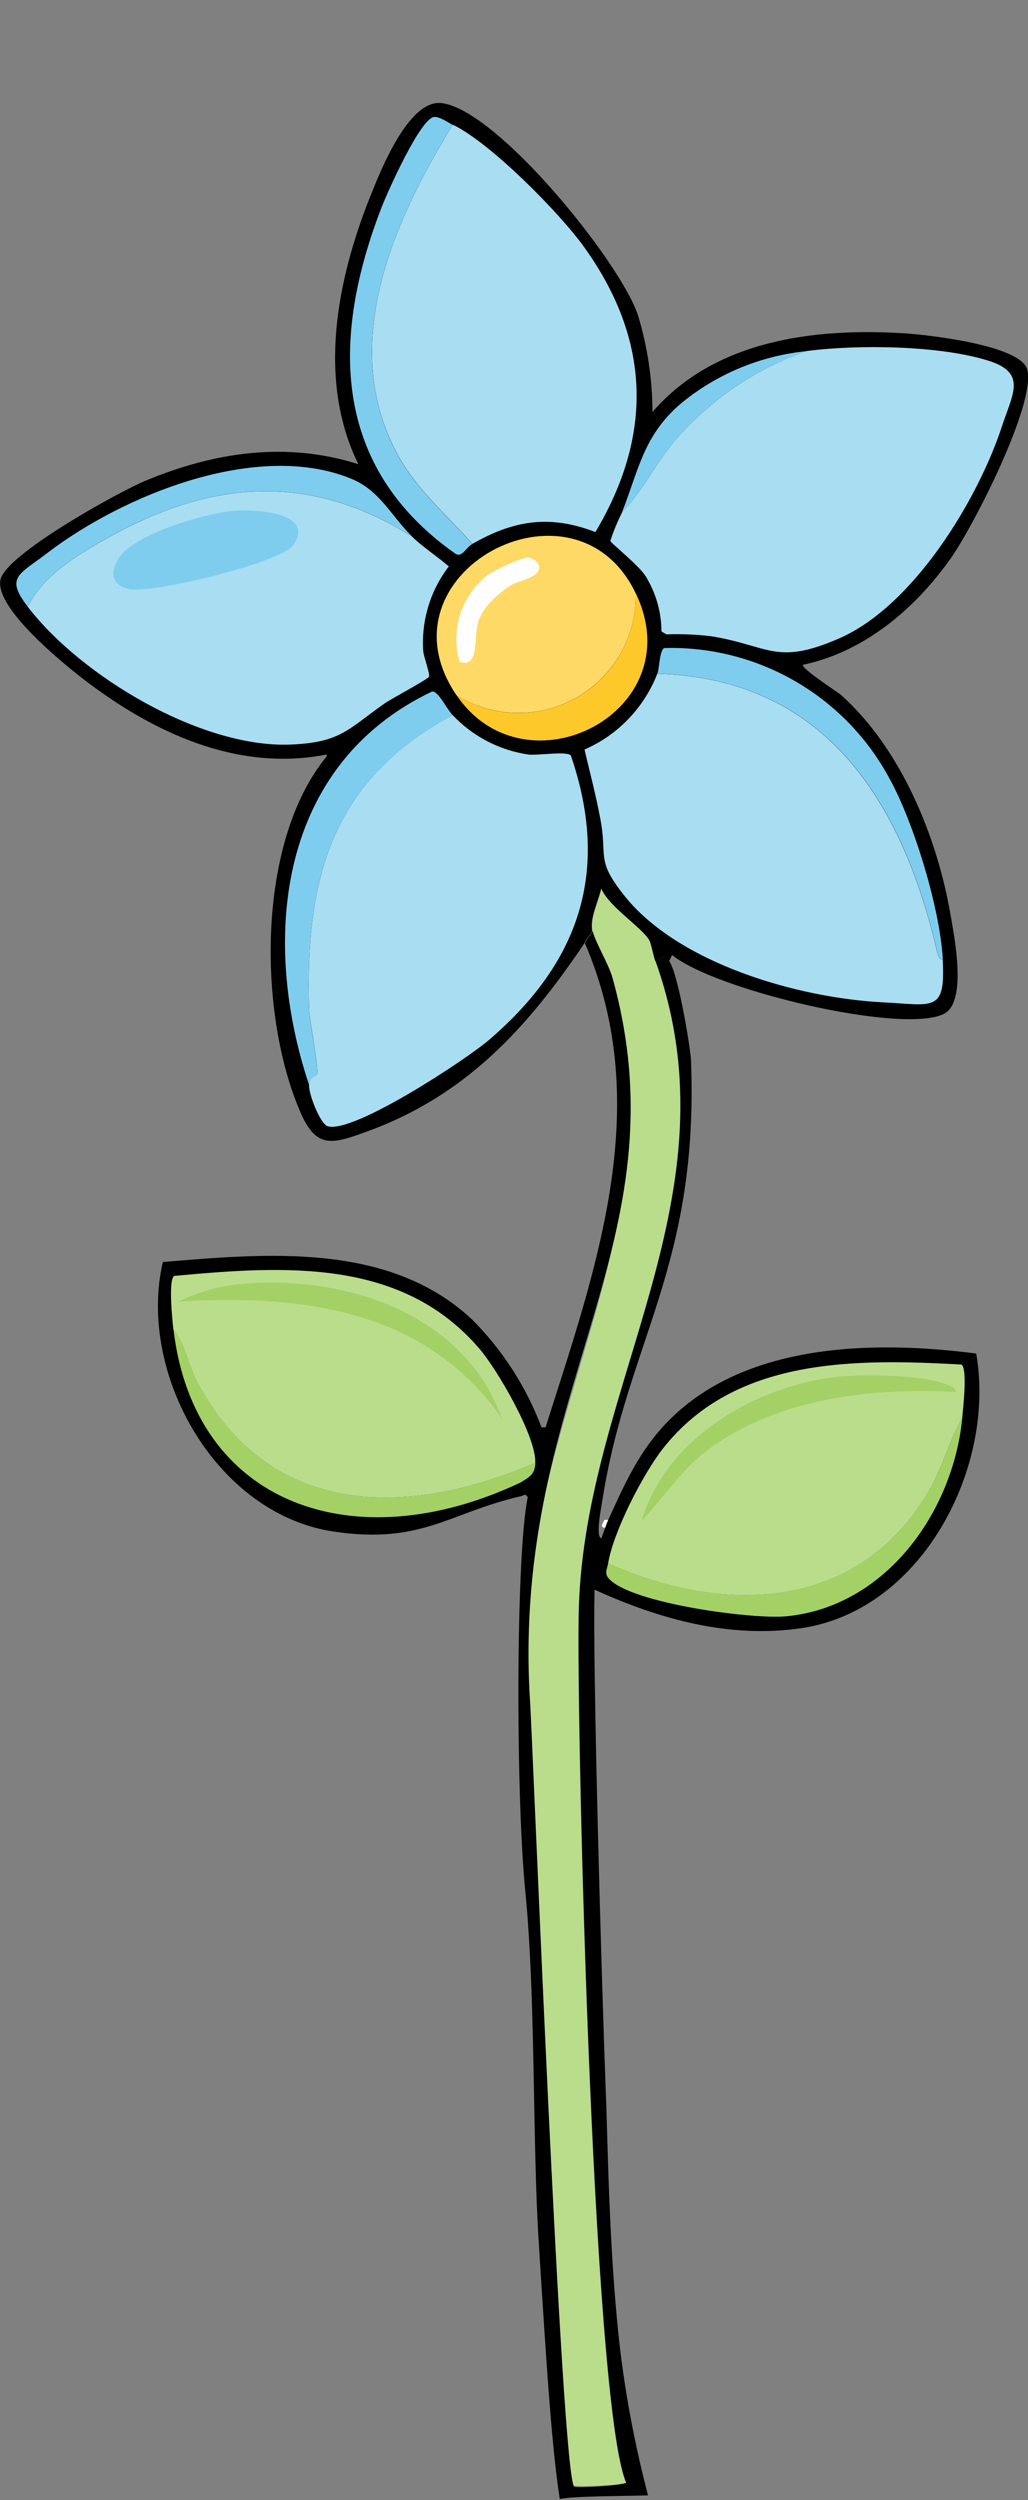 <?xml version="1.0" encoding="UTF-8"?>
<svg xmlns="http://www.w3.org/2000/svg" xmlns:xlink="http://www.w3.org/1999/xlink" id="Ebene_1" version="1.1" viewBox="0 0 100 243.16">
  <rect x="0" y="0" width="100" height="243.16" fill="#808080" stroke="none"/>
  <defs>
    <style>
      .st0 {
        fill: none;
      }

      .st1 {
        fill: #badd8c;
      }

      .st2 {
        fill: #7fcdee;
      }

      .st3 {
        fill: #a9ddf2;
      }

      .st4 {
        fill: #fff;
      }

      .st5 {
        fill: #a3d165;
      }

      .st6 {
        fill: #fdc92a;
      }

      .st7 {
        fill: #a9ddf1;
      }

      .st8 {
        fill: #ffd966;
      }

      .st9 {
        clip-path: url(#clippath);
      }
    </style>
    <clipPath id="clippath">
      <rect class="st0" y="10.02" width="100" height="233.14"></rect>
    </clipPath>
  </defs>
  <g id="Gruppe_200">
    <g class="st9">
      <g id="Gruppe_199">
        <path id="Pfad_1699" class="st1" d="M63.75,93.48c8.13,22.8-6.81,41.05-7.46,62.87-.3,8.4,1.26,77.4,4.6,85.12-.19.25-4.71.44-5.07.29-1.26-.53-4.1-74.61-4.3-76.61-2.67-25.72,15.19-44.32,8.04-70.05-.35-1.28-1.7-3.52-1.91-4.5-.28-1.29.56-2.85.87-4.21.73,1.79,3.94,3.77,4.69,5.07.18.3.4,1.54.57,2.01"></path>
        <path id="Pfad_1700" d="M65.09,93.48c-.08-.11-.18.24-.39.09-.07-.05.65-1.04-.96-.09-.17-.47-.4-1.7-.57-2.01-.75-1.3-3.96-3.28-4.69-5.07-.3,1.36-1.15,2.92-.87,4.21-.3.35-.56.73-.77,1.15-5.57,8.25-11.54,14.86-21.34,18.37-3.13,1.12-4.7,1.62-6.22-1.82-4.18-9.47-4.4-26.34,2.49-34.73v-.19c-8.8,1.72-17.05-2.22-23.82-7.46C5.86,64.29-.41,59.17.03,56.45c.4-2.49,11.54-8.61,14.07-9.67,6.7-2.8,13.71-3.87,20.76-1.63-4.02-8.18-2.08-17.93,1.15-26.03,1.04-2.6,3.77-9.51,6.98-9.09,5.43.71,17.25,15.33,19.05,20.57.94,3.07,1.42,6.26,1.43,9.47,6.04-6.98,15.7-8.2,24.49-7.65,2.24.14,11.36,1.14,11.97,3.54.84,3.38-5.29,15.31-7.46,18.37-3.46,4.88-8.38,9.07-14.36,10.33-.24.32,3.41,2.68,3.73,2.96,5.8,5.21,9.32,13.75,10.62,21.34.38,2.2,1.66,8.55-.67,9.67-4.13,1.98-22.25-2.34-26.41-5.74l-.28.58h0Z"></path>
        <path id="Pfad_1701" class="st3" d="M60.5,49.84c2.02-2.08,3.28-4.78,5.17-6.99,3.42-3.99,7.85-7,12.82-8.71,4.92-.64,12.94-.56,17.71.96,3.74,1.19,2.28,3.25,1.25,6.41-2.36,7.18-8.63,17.44-15.79,20.57-6.15,2.69-6.79.74-12.44-.19-1.46-.18-2.93-.24-4.4-.19l-.48-.29c0-1.89-.54-3.75-1.53-5.36-.64-1.05-3.38-3.21-3.44-3.44.31-.95.7-1.89,1.15-2.78"></path>
        <path id="Pfad_1702" class="st3" d="M44.04,69.56c1.95,2.07,4.55,3.42,7.37,3.83.86.11,3.71-.36,4.12.09,3.86,11.28.84,20.11-7.94,27.65-2.24,1.93-13.16,9.12-15.7,8.42-.74-.2-1.91-3.25-1.82-4.02.13-1.06.64-.67.77-1.05.18-.51-.73-5.23-.77-6.32-.4-12.71,2.18-22.29,13.97-28.61"></path>
        <path id="Pfad_1703" class="st7" d="M45.96,52.9c-2.41-2.71-5.26-5.14-7.08-8.33-6.12-10.74-.69-22.9,5.17-32.44,3.65,1.75,10.42,8.59,12.82,11.97,6.42,8.98,6.68,18.19,1.05,27.65-4.45-1.71-7.94-1.15-11.97,1.15"></path>
        <path id="Pfad_1704" class="st2" d="M44.04,69.56c-11.79,6.32-14.38,15.9-13.97,28.61.03,1.09.94,5.81.77,6.32-.13.38-.64,0-.77,1.05-4.77-14.3-2.97-31.18,11.96-38.28.62-.06,1.43,1.73,2.01,2.3"></path>
        <path id="Pfad_1705" class="st2" d="M44.04,12.14c-5.86,9.54-11.28,21.69-5.17,32.44,1.82,3.19,4.67,5.62,7.08,8.33-.64.36-.99,1.33-1.63.96-12.07-8.48-12.14-21.01-7.17-33.78.56-1.43,3.73-8.56,5.07-8.71.54-.06,1.36.54,1.82.77"></path>
        <path id="Pfad_1706" class="st2" d="M40.02,52.13c-10.03-6.23-19.52-5.42-29.57.19-2.85,1.59-6.32,3.69-7.75,6.69-2.21-2.86-.86-3.11,1.82-5.16,7.4-5.68,20.51-11.05,29.66-7.28,2.74,1.13,3.78,3.47,5.84,5.55"></path>
        <path id="Pfad_1707" class="st2" d="M91.7,93.28c-.38.12-.51-.61-.57-.87-3.39-14.44-10.81-26.41-27.18-26.89.19-.44.19-2.26.67-2.49,9.13-.25,17.61,4.67,21.92,12.72,2.37,4.29,4.9,12.65,5.17,17.51"></path>
        <path id="Pfad_1708" class="st6" d="M44.43,67.64c5.36,3.32,12.39,1.66,15.71-3.7,1.16-1.88,1.75-4.04,1.7-6.25,5.53,11.54-10.69,19.81-17.41,9.95"></path>
        <path id="Pfad_1709" class="st2" d="M78.49,34.15c-4.98,1.7-9.41,4.71-12.82,8.71-1.89,2.2-3.15,4.9-5.17,6.99,1.65-4.24,2.11-7.45,5.65-10.53,3.5-2.92,7.81-4.72,12.34-5.17"></path>
        <path id="Pfad_1710" class="st3" d="M91.7,93.28c.29,5.25-.87,4.46-5.84,4.21-8.2-.42-19.91-3.76-25.17-10.43-2.77-3.5-1.57-3.66-2.3-7.46-.42-2.25-1.01-4.47-1.53-6.7,3.25-1.41,5.79-4.07,7.08-7.37,16.36.47,23.78,12.45,27.18,26.89.06.24.19.99.57.87"></path>
        <path id="Pfad_1711" class="st3" d="M40.02,52.13c.99,1,2.54,2.01,3.64,2.96-1.8,2.35-2.69,5.28-2.49,8.23.02.46.66,2.2.57,2.49-.07.24-3.73,2.18-4.3,2.59-3.57,2.5-4.28,3.83-9.19,4.02-8.7.34-20.34-6.63-25.55-13.4,1.43-3.01,4.9-5.1,7.75-6.69,10.05-5.62,19.54-6.42,29.57-.19"></path>
        <path id="Pfad_1712" class="st2" d="M23.09,49.65c1.75-.09,7.6.19,5.46,3.35-1.19,1.74-13.75,4.76-15.98,4.3-1.75-.35-1.86-1.65-1.05-2.96,1.5-2.47,8.83-4.54,11.58-4.69"></path>
        <path id="Pfad_1713" class="st8" d="M61.84,57.69c.13,6.3-4.87,11.52-11.17,11.65-2.21.05-4.37-.55-6.25-1.7-8.11-11.87,11.48-22.34,17.41-9.95"></path>
        <path id="Pfad_1714" class="st4" d="M51.41,54.24c.33.06.63.23.87.48.87,1.39-1.92,1.75-2.59,2.2-1.26.85-2.68,2.05-3.16,3.54-.47,1.47.14,4.57-1.82,3.92-.9-3.09.16-6.42,2.68-8.42.58-.44,3.4-1.78,4.02-1.73"></path>
        <path id="Pfad_1715" d="M63.75,93.48c1.61-.94.89.05.96.09.21.15.3-.2.39-.09.84,1.2,1.95,7.76,2.11,9.47.83,20.18-6.21,27.48-8.63,43.07-.02.19-.71,3.54-.07,3.59.08-.26.55-1.53.66-1.78,1.45-3.18,2.8-6.24,5.17-8.9,7.4-8.31,20.32-8.61,30.62-7.28,1.93,11.01-5.2,24.92-16.93,26.7-7.01,1.06-13.9-.86-20.19-3.73-.22,7.1.71,38.92,1.08,48.62.2,4.54.28,15.1,1.31,24.44.91,8.31,2.8,14.88,2.8,15.03-1.89.07-7.27.05-8.58.36-.75-5.04-1.18-11.15-2.05-25.09-.62-9.87-.28-23.8-1.31-34.13-.92-9.3-.92-32.69.25-38.23-.29-.4-.31-.18-.67-.09-6.92,1.57-9.62,4.71-18.18,3.44-11.48-1.68-19.16-15.38-16.65-26.22,10.18-.85,21.99-1.93,30.04,5.55,2.99,2.98,5.3,6.57,6.8,10.53h.39c4.88-15.37,10.66-31.21,3.83-47.08.2-.41.46-.8.77-1.15.21.98,1.56,3.22,1.91,4.5,7.15,25.72-9.79,40.06-8.04,70.05.2,2,3.07,76.19,4.33,76.72.37.16,4.88-.14,5.05-.4-3.33-7.72-4.9-76.72-4.6-85.12.66-21.83,15.59-40.07,7.46-62.87"></path>
        <path id="Pfad_1716" class="st4" d="M59.16,147.83c-.11.25-.21.51-.29.77-.64-.05-.11-.57-.09-.77h.39,0Z"></path>
        <path id="Pfad_1717" class="st5" d="M93.61,137.88c-.88,9.15-7.42,18.4-17.13,19.33-3.31.31-15.01-1.25-17.23-3.64-.5-.54-.19-.95-.09-1.53,11.57,5.17,24.6,4.57,31.39-7.37,1.24-2.17,1.79-4.66,3.06-6.8"></path>
        <path id="Pfad_1718" class="st5" d="M52.08,142.28c-.05,1.13-.56,1.37-1.43,1.91-16.14,7.64-31.78,2.21-33.78-14.93,1.15,1.43,1.44,3.45,2.3,5.07,7.03,13.35,20.4,13.32,32.92,7.94"></path>
        <path id="Pfad_1719" class="st1" d="M52.08,142.28c-12.51,5.37-25.88,5.41-32.92-7.94-.85-1.62-1.15-3.64-2.3-5.07-.09-.81-.51-4.81.09-5.17,10.7-.99,22.2-1.77,29.76,7.17,1.71,2.03,5.46,8.46,5.36,11.01"></path>
        <path id="Pfad_1720" class="st5" d="M23.66,124.87c10.05-.84,21.52,2.92,25.17,13.11-7.36-10.59-19.4-12.12-31.48-11.38,1.98-.98,4.12-1.56,6.32-1.73"></path>
        <path id="Pfad_1721" class="st1" d="M93.61,137.88c-1.26,2.14-1.83,4.62-3.06,6.8-6.78,11.94-19.82,12.54-31.39,7.37.49-3.06,3.41-8.73,5.36-11.2,6.99-8.84,18.65-8.7,28.99-8.13.63.28.17,4.38.09,5.17"></path>
        <path id="Pfad_1722" class="st5" d="M82.03,133.86c2.42-.21,7.07-.08,9.38.57.26.08,1.71.46,1.53.96-8.31-.48-18.04.7-24.69,6.12-2.25,1.84-3.84,4.34-5.84,6.41,2.44-8.23,11.47-13.35,19.62-14.07"></path>
      </g>
    </g>
  </g>
</svg>
